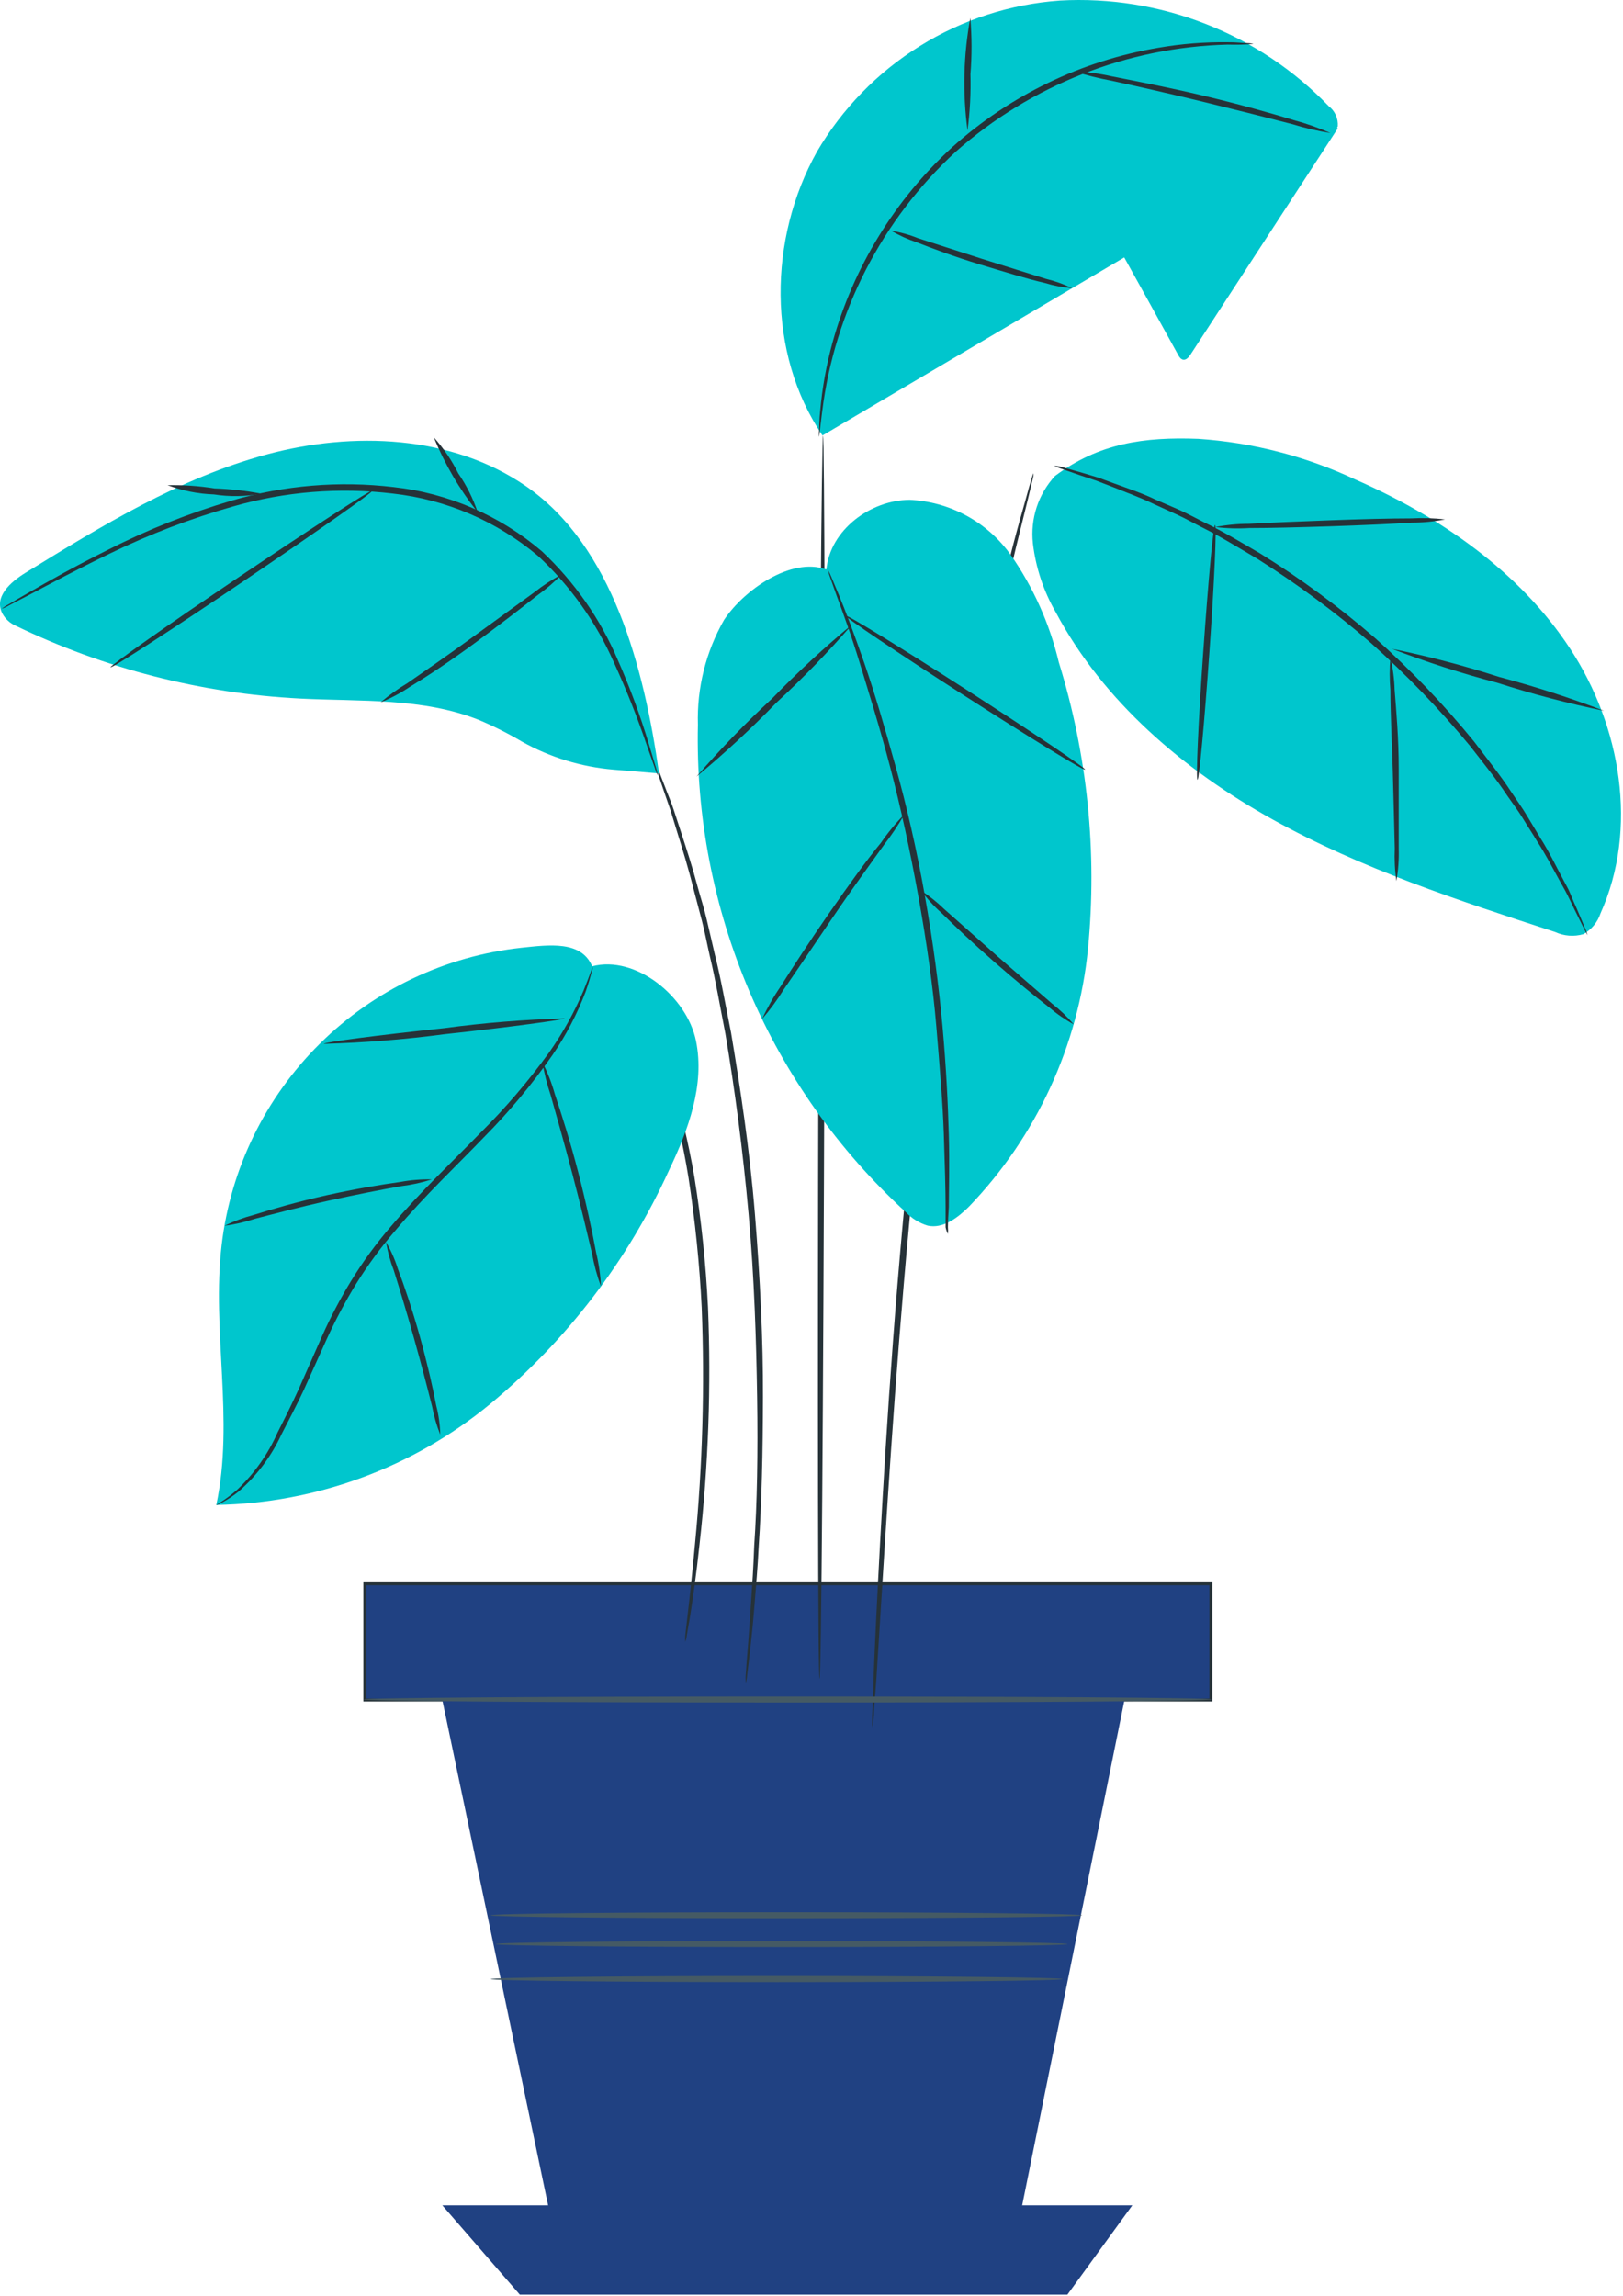 <?xml version="1.0" encoding="UTF-8"?>
<svg xmlns="http://www.w3.org/2000/svg" width="111" height="157" viewBox="0 0 111 157" fill="none">
  <path d="M24.961 108.297H82.811V116.247H24.961V108.297Z" fill="#204182"></path>
  <path d="M24.851 116.347H82.911V108.197H24.851V116.347ZM82.711 116.147H25.051V108.397H82.711V116.147Z" fill="#263238"></path>
  <path d="M77.441 113.597L69.121 154.687H38.301L30.251 116.247L77.441 113.597Z" fill="#204182"></path>
  <path d="M77.441 150.797L73.001 156.907H35.551L30.251 150.797H77.441Z" fill="#204182"></path>
  <path d="M56.051 114.797C56.171 114.797 56.311 95.797 56.381 72.297C56.451 48.797 56.381 29.787 56.291 29.787C56.201 29.787 56.031 48.787 55.971 72.297C55.911 95.807 55.941 114.797 56.051 114.797Z" fill="#263238"></path>
  <path d="M43.161 67.166C43.203 67.32 43.256 67.471 43.321 67.617C43.461 67.936 43.631 68.347 43.841 68.847L44.211 69.727L44.601 70.806C44.741 71.197 44.891 71.617 45.051 72.046C45.211 72.477 45.321 72.966 45.471 73.466C46.161 75.79 46.702 78.154 47.091 80.546C47.543 83.483 47.843 86.44 47.991 89.406C48.203 94.804 48.049 100.21 47.531 105.586C47.341 107.656 47.161 109.317 47.021 110.477L46.871 111.806C46.854 111.959 46.854 112.114 46.871 112.267C46.923 112.121 46.957 111.97 46.971 111.816C47.031 111.466 47.111 111.026 47.201 110.496C47.381 109.346 47.621 107.686 47.841 105.616C48.448 100.229 48.642 94.803 48.421 89.386C48.274 86.405 47.963 83.434 47.491 80.487C47.078 78.081 46.504 75.705 45.771 73.376C45.611 72.886 45.481 72.376 45.311 71.966L44.831 70.727L44.421 69.656L44.001 68.776C43.761 68.287 43.571 67.886 43.411 67.576C43.349 67.428 43.265 67.29 43.161 67.166Z" fill="#263238"></path>
  <path d="M44.641 51.777C44.689 51.991 44.752 52.202 44.831 52.407L45.431 54.177L45.871 55.447C46.021 55.927 46.171 56.447 46.341 56.987C46.681 58.087 47.071 59.337 47.421 60.747C47.601 61.447 47.801 62.187 48.001 62.947C48.201 63.707 48.351 64.527 48.541 65.357C48.941 67.007 49.241 68.807 49.611 70.687C50.251 74.467 50.811 78.687 51.201 83.057C51.591 87.427 51.721 91.687 51.781 95.517C51.841 99.347 51.781 102.807 51.581 105.707C51.531 107.157 51.441 108.467 51.361 109.617C51.281 110.767 51.221 111.757 51.151 112.567C51.081 113.377 51.041 113.967 51.011 114.427C50.987 114.646 50.987 114.867 51.011 115.087C51.062 114.873 51.095 114.656 51.111 114.437C51.171 113.977 51.241 113.357 51.331 112.577C51.421 111.797 51.521 110.787 51.611 109.637C51.701 108.487 51.821 107.177 51.891 105.717C52.091 102.817 52.171 99.357 52.181 95.517C52.191 91.677 51.991 87.447 51.631 83.017C51.271 78.587 50.631 74.407 50.001 70.627C49.621 68.737 49.311 66.937 48.891 65.277C48.701 64.447 48.511 63.647 48.331 62.867C48.151 62.087 47.911 61.367 47.721 60.667C47.351 59.267 46.941 58.017 46.581 56.917C46.401 56.367 46.231 55.857 46.081 55.387C45.931 54.917 45.751 54.507 45.601 54.117L44.931 52.377C44.86 52.165 44.762 51.964 44.641 51.777Z" fill="#263238"></path>
  <path d="M59.711 118.167C59.723 118.094 59.723 118.02 59.711 117.947C59.711 117.773 59.731 117.553 59.771 117.287C59.771 116.687 59.871 115.837 59.941 114.767C60.081 112.547 60.281 109.387 60.521 105.497C61.021 97.667 61.751 86.857 63.061 74.967C63.741 69.027 64.521 63.377 65.331 58.257C65.761 55.707 66.151 53.257 66.601 51.007C67.051 48.757 67.441 46.637 67.841 44.717C68.241 42.797 68.651 41.077 68.991 39.557C69.331 38.037 69.651 36.737 69.921 35.667C70.191 34.597 70.381 33.807 70.521 33.217L70.671 32.577C70.685 32.504 70.685 32.429 70.671 32.357C70.644 32.425 70.621 32.495 70.601 32.567L70.411 33.197C70.251 33.787 70.021 34.597 69.731 35.627C69.441 36.657 69.091 37.987 68.731 39.507C68.371 41.027 67.921 42.737 67.521 44.657C67.121 46.577 66.641 48.657 66.221 50.947C65.801 53.237 65.361 55.637 64.911 58.197C64.081 63.317 63.291 68.967 62.621 74.927C61.301 86.827 60.621 97.647 60.191 105.477C59.981 109.397 59.831 112.567 59.741 114.757C59.741 115.837 59.671 116.677 59.651 117.287C59.651 117.557 59.651 117.767 59.651 117.937C59.66 118.016 59.68 118.093 59.711 118.167Z" fill="#263238"></path>
  <path d="M56.521 38.927C56.781 36.237 59.521 34.197 62.211 34.177C63.567 34.239 64.89 34.607 66.084 35.253C67.277 35.898 68.308 36.806 69.101 37.907C70.659 40.133 71.782 42.633 72.411 45.277C74.373 51.609 75.053 58.269 74.411 64.867C73.754 71.503 70.879 77.725 66.251 82.527C65.491 83.277 64.491 84.037 63.441 83.807C62.878 83.635 62.368 83.322 61.961 82.897C57.351 78.674 53.697 73.515 51.243 67.765C48.788 62.015 47.591 55.807 47.731 49.557C47.655 47.047 48.275 44.566 49.521 42.387C50.901 40.307 54.121 38.097 56.471 38.927" fill="#00C6CD"></path>
  <path d="M76.742 17.337C78.022 19.637 79.295 21.936 80.561 24.236C80.651 24.407 80.772 24.587 80.951 24.597C81.132 24.607 81.301 24.427 81.411 24.257L91.492 8.777L89.171 7.467L76.742 17.337Z" fill="#00C6CD"></path>
  <g opacity="0.2">
    <path d="M76.742 17.337C78.022 19.637 79.295 21.936 80.561 24.236C80.651 24.407 80.772 24.587 80.951 24.597C81.132 24.607 81.301 24.427 81.411 24.257L91.492 8.777L89.171 7.467L76.742 17.337Z" fill="#00C6CD"></path>
  </g>
  <path d="M56.251 29.777L90.651 9.487C91.029 9.321 91.33 9.017 91.491 8.637C91.511 8.373 91.464 8.109 91.356 7.868C91.248 7.627 91.081 7.417 90.871 7.257C88.507 4.802 85.641 2.886 82.469 1.64C79.297 0.394 75.894 -0.153 72.491 0.037C69.09 0.281 65.799 1.35 62.903 3.152C60.007 4.953 57.594 7.433 55.871 10.377C52.551 16.307 52.441 24.147 56.251 29.777Z" fill="#00C6CD"></path>
  <path d="M85.731 3.007C85.585 2.967 85.433 2.947 85.281 2.947C84.981 2.947 84.551 2.877 83.981 2.887C82.383 2.866 80.786 2.993 79.212 3.267C73.966 4.153 69.079 6.511 65.121 10.067C61.199 13.659 58.364 18.281 56.941 23.407C56.515 24.951 56.231 26.531 56.092 28.127C56.032 28.687 56.041 29.127 56.022 29.417C56 29.569 56 29.724 56.022 29.877C56.022 29.877 56.091 29.257 56.231 28.137C57.077 21.317 60.316 15.02 65.371 10.367C70.516 5.819 77.097 3.227 83.962 3.047C84.552 3.064 85.142 3.05 85.731 3.007Z" fill="#263238"></path>
  <path d="M60.951 15.777C61.501 16.102 62.085 16.367 62.691 16.567C63.781 16.997 65.311 17.567 67.031 18.087C68.751 18.607 70.311 19.087 71.451 19.347C72.063 19.535 72.694 19.655 73.331 19.707C72.755 19.431 72.152 19.217 71.531 19.067L67.151 17.697L62.781 16.287C62.192 16.049 61.578 15.878 60.951 15.777Z" fill="#263238"></path>
  <path d="M66.361 1.227C65.891 3.764 65.827 6.359 66.171 8.917C66.34 7.641 66.406 6.353 66.371 5.067C66.474 3.788 66.47 2.504 66.361 1.227Z" fill="#263238"></path>
  <path d="M90.992 9.097C90.182 8.74 89.346 8.446 88.492 8.217C86.931 7.737 84.751 7.127 82.322 6.547C79.891 5.967 77.681 5.547 76.072 5.227C75.21 5.031 74.334 4.914 73.451 4.877C74.29 5.144 75.145 5.357 76.011 5.517C77.612 5.867 79.811 6.357 82.231 6.947C84.651 7.537 86.831 8.087 88.411 8.497C89.255 8.761 90.118 8.961 90.992 9.097Z" fill="#263238"></path>
  <path d="M72.151 32.547C75.151 30.307 78.241 29.867 81.951 30.007C85.666 30.257 89.301 31.196 92.671 32.777C98.471 35.317 103.921 39.067 107.391 44.367C110.861 49.667 112.061 56.677 109.461 62.457C109.262 63.059 108.844 63.565 108.291 63.877C107.648 64.061 106.959 64.008 106.351 63.727C99.751 61.577 93.111 59.407 87.041 56.037C80.971 52.667 75.461 47.977 72.201 41.857C71.366 40.41 70.835 38.807 70.641 37.147C70.551 36.317 70.639 35.477 70.899 34.683C71.159 33.89 71.587 33.162 72.151 32.547Z" fill="#00C6CD"></path>
  <path d="M72.091 31.857C72.245 31.935 72.406 31.998 72.571 32.047L73.951 32.527L74.951 32.857L76.121 33.307C76.951 33.647 77.921 33.987 78.941 34.477L80.561 35.217C81.121 35.477 81.681 35.797 82.281 36.097C83.471 36.687 84.681 37.437 85.971 38.197C88.717 39.926 91.328 41.862 93.781 43.987C96.199 46.149 98.452 48.489 100.521 50.987C101.441 52.167 102.341 53.277 103.071 54.387C103.451 54.937 103.841 55.447 104.161 55.977C104.481 56.507 104.801 56.977 105.101 57.487C105.721 58.437 106.181 59.347 106.621 60.137C106.841 60.537 107.051 60.897 107.221 61.237C107.391 61.577 107.541 61.897 107.681 62.187L108.331 63.497C108.401 63.654 108.485 63.804 108.581 63.947C108.537 63.781 108.477 63.62 108.401 63.467C108.261 63.117 108.061 62.667 107.831 62.117C107.701 61.827 107.551 61.497 107.401 61.117C107.251 60.737 107.031 60.397 106.831 59.997C106.401 59.197 105.961 58.267 105.351 57.307L104.431 55.777C104.111 55.237 103.731 54.717 103.361 54.157C102.631 53.037 101.731 51.917 100.821 50.717C98.754 48.183 96.49 45.816 94.051 43.637C91.583 41.497 88.948 39.557 86.171 37.837C84.871 37.077 83.641 36.337 82.431 35.757C81.831 35.457 81.271 35.147 80.701 34.887L79.061 34.177C78.061 33.697 77.061 33.377 76.201 33.057C75.771 32.907 75.381 32.747 75.011 32.627L74.011 32.327L72.601 31.927C72.436 31.877 72.264 31.853 72.091 31.857Z" fill="#263238"></path>
  <path d="M95.201 44.367C97.557 45.271 99.961 46.046 102.401 46.687C104.801 47.459 107.242 48.099 109.711 48.607C107.357 47.708 104.957 46.934 102.521 46.287C100.119 45.513 97.675 44.871 95.201 44.367Z" fill="#263238"></path>
  <path d="M95.501 60.247C95.63 59.507 95.684 58.757 95.661 58.007C95.661 56.617 95.661 54.707 95.661 52.587C95.661 50.467 95.491 48.587 95.381 47.177C95.359 46.425 95.262 45.678 95.091 44.947C95.028 45.695 95.028 46.448 95.091 47.197C95.091 48.717 95.191 50.557 95.251 52.597C95.311 54.637 95.351 56.487 95.391 58.007C95.359 58.755 95.395 59.505 95.501 60.247Z" fill="#263238"></path>
  <path d="M81.901 53.317C82.011 53.317 82.371 49.427 82.711 44.617C83.051 39.807 83.221 35.907 83.101 35.897C82.981 35.887 82.631 39.777 82.291 44.597C81.951 49.417 81.781 53.307 81.901 53.317Z" fill="#263238"></path>
  <path d="M98.831 35.517C98.065 35.428 97.292 35.404 96.521 35.447C95.101 35.447 93.141 35.497 90.971 35.577C88.801 35.657 86.841 35.737 85.421 35.817C84.65 35.817 83.879 35.891 83.121 36.037C83.888 36.132 84.661 36.155 85.431 36.107C86.851 36.107 88.811 36.057 90.981 35.987C93.151 35.917 95.121 35.827 96.541 35.737C97.31 35.737 98.077 35.663 98.831 35.517Z" fill="#263238"></path>
  <path d="M64.831 84.377C64.846 84.22 64.846 84.063 64.831 83.907C64.831 83.56 64.851 83.11 64.891 82.557C64.891 81.377 64.951 79.677 64.891 77.557C64.831 75.437 64.711 72.957 64.461 70.187C64.211 67.417 63.811 64.397 63.251 61.237C62.691 58.077 62.001 55.097 61.251 52.407C60.501 49.717 59.801 47.327 59.111 45.337C58.421 43.347 57.821 41.767 57.371 40.677L56.851 39.437C56.793 39.288 56.723 39.144 56.641 39.007C56.668 39.164 56.711 39.319 56.771 39.467C56.891 39.797 57.041 40.217 57.221 40.737C57.631 41.837 58.221 43.437 58.831 45.437C59.441 47.437 60.191 49.817 60.891 52.497C61.591 55.177 62.241 58.157 62.811 61.307C63.381 64.457 63.811 67.477 64.041 70.227C64.271 72.977 64.481 75.477 64.551 77.567C64.621 79.657 64.671 81.357 64.671 82.567C64.671 83.117 64.671 83.567 64.671 83.917C64.701 84.077 64.754 84.233 64.831 84.377Z" fill="#263238"></path>
  <path d="M63.011 60.907C63.411 61.459 63.871 61.965 64.381 62.417C65.271 63.297 66.541 64.497 67.981 65.757C69.421 67.017 70.771 68.117 71.761 68.887C72.279 69.331 72.842 69.72 73.441 70.047C72.993 69.525 72.494 69.05 71.951 68.627L68.251 65.417L64.581 62.167C64.099 61.699 63.573 61.277 63.011 60.907Z" fill="#263238"></path>
  <path d="M52.121 69.677C52.662 69.049 53.154 68.38 53.591 67.677C54.531 66.306 55.691 64.597 56.991 62.676C58.291 60.757 59.501 59.117 60.461 57.767C60.974 57.108 61.439 56.413 61.851 55.687C61.261 56.284 60.726 56.934 60.251 57.627C59.251 58.837 58.021 60.547 56.681 62.477C55.341 64.406 54.181 66.197 53.371 67.477C52.894 68.174 52.476 68.91 52.121 69.677Z" fill="#263238"></path>
  <path d="M57.831 42.097C57.771 42.197 61.381 44.627 65.911 47.537C70.441 50.447 74.141 52.717 74.211 52.627C74.281 52.537 70.651 50.097 66.131 47.187C61.611 44.277 57.891 41.997 57.831 42.097Z" fill="#263238"></path>
  <path d="M47.632 53.107C49.545 51.52 51.371 49.831 53.101 48.047C54.926 46.361 56.655 44.575 58.282 42.697C56.368 44.283 54.542 45.972 52.812 47.757C50.987 49.443 49.258 51.229 47.632 53.107Z" fill="#263238"></path>
  <path d="M45.071 52.887L41.961 52.627C39.758 52.443 37.62 51.788 35.691 50.707C34.751 50.153 33.776 49.662 32.771 49.237C28.931 47.697 24.651 47.977 20.521 47.767C13.756 47.418 7.129 45.718 1.031 42.767C0.674 42.602 0.377 42.329 0.181 41.987C-0.459 40.827 0.721 39.797 1.741 39.167C6.971 35.947 12.301 32.677 18.231 31.077C24.161 29.477 30.891 29.747 35.961 33.237C41.901 37.327 44.061 45.717 45.071 52.867" fill="#00C6CD"></path>
  <path d="M0.111 41.627C0.294 41.568 0.468 41.487 0.631 41.387L2.111 40.617C3.381 39.947 5.221 38.957 7.541 37.837C10.245 36.522 13.059 35.447 15.951 34.627C19.493 33.611 23.203 33.311 26.861 33.747C30.524 34.155 33.983 35.642 36.801 38.017C39.003 40.064 40.766 42.537 41.981 45.287C42.827 47.134 43.578 49.023 44.231 50.947L44.782 52.507C44.834 52.694 44.908 52.876 45.002 53.047C44.967 52.857 44.92 52.67 44.861 52.487C44.742 52.077 44.581 51.557 44.382 50.897C43.792 48.931 43.08 47.004 42.252 45.127C41.056 42.317 39.288 39.786 37.062 37.697C34.197 35.251 30.665 33.721 26.921 33.307C23.21 32.867 19.449 33.18 15.861 34.227C12.951 35.081 10.126 36.202 7.421 37.577C5.111 38.727 3.291 39.757 2.041 40.477C1.441 40.817 0.971 41.097 0.601 41.317C0.428 41.404 0.264 41.508 0.111 41.627Z" fill="#263238"></path>
  <path d="M7.561 45.627C7.631 45.717 11.691 43.097 16.631 39.757C21.571 36.417 25.531 33.647 25.471 33.547C25.411 33.447 21.351 36.087 16.401 39.417C11.451 42.747 7.501 45.537 7.561 45.627Z" fill="#263238"></path>
  <path d="M11.461 33.177C12.477 33.557 13.547 33.77 14.631 33.807C15.706 33.975 16.802 33.958 17.871 33.757C16.816 33.555 15.746 33.434 14.671 33.397C13.61 33.227 12.536 33.154 11.461 33.177Z" fill="#263238"></path>
  <path d="M29.671 29.907C30.424 31.747 31.434 33.471 32.671 35.027C32.353 34.083 31.905 33.188 31.341 32.367C30.897 31.476 30.335 30.648 29.671 29.907Z" fill="#263238"></path>
  <path d="M26.031 48.027C26.733 47.745 27.404 47.389 28.031 46.967C29.201 46.257 30.781 45.217 32.481 43.967C34.181 42.717 35.671 41.567 36.741 40.717C37.344 40.289 37.907 39.807 38.421 39.277C37.765 39.62 37.142 40.026 36.561 40.487L32.241 43.627C30.551 44.857 29.001 45.927 27.871 46.707C27.222 47.095 26.607 47.536 26.031 48.027Z" fill="#263238"></path>
  <path d="M40.491 66.076C43.491 65.287 46.991 68.166 47.601 71.177C48.211 74.186 47.081 77.246 45.761 80.007C42.943 86.196 38.758 91.667 33.521 96.007C28.236 100.355 21.634 102.786 14.791 102.906C16.041 97.087 14.461 91.016 15.161 85.106C15.778 79.903 18.141 75.062 21.864 71.375C25.588 67.687 30.452 65.372 35.661 64.806C37.551 64.606 39.741 64.306 40.491 66.056" fill="#00C6CD"></path>
  <path d="M14.791 102.927C14.938 102.874 15.078 102.807 15.211 102.727C15.604 102.516 15.976 102.268 16.322 101.987C17.564 100.905 18.562 99.573 19.252 98.077C19.721 97.157 20.252 96.167 20.762 95.077L22.351 91.557C22.943 90.265 23.61 89.009 24.351 87.797C25.155 86.505 26.057 85.278 27.052 84.127C29.052 81.747 31.252 79.687 33.142 77.717C34.845 75.997 36.398 74.133 37.782 72.147C38.707 70.799 39.469 69.345 40.051 67.817C40.242 67.267 40.371 66.817 40.441 66.547C40.498 66.403 40.528 66.251 40.532 66.097C40.532 66.097 40.331 66.697 39.901 67.757C39.266 69.246 38.475 70.664 37.541 71.987C36.134 73.935 34.569 75.765 32.861 77.457C30.971 79.407 28.781 81.457 26.731 83.867C25.726 85.031 24.816 86.275 24.012 87.587C23.264 88.813 22.596 90.085 22.012 91.397L20.451 94.937C19.951 96.037 19.451 97.037 18.991 97.937C18.341 99.419 17.399 100.756 16.221 101.867C15.351 102.627 14.771 102.887 14.791 102.927Z" fill="#263238"></path>
  <path d="M30.111 98.097C30.094 97.421 30 96.751 29.831 96.097C29.601 94.876 29.221 93.207 28.711 91.376C28.201 89.546 27.651 87.927 27.211 86.766C27.011 86.125 26.739 85.508 26.401 84.927C26.511 85.59 26.689 86.24 26.931 86.867C27.301 88.046 27.801 89.677 28.311 91.496C28.821 93.317 29.251 94.966 29.551 96.166C29.675 96.827 29.862 97.473 30.111 98.097Z" fill="#263238"></path>
  <path d="M15.351 83.817C16.062 83.724 16.762 83.563 17.442 83.337C18.721 83.007 20.442 82.547 22.442 82.107C24.442 81.667 26.192 81.327 27.442 81.107C28.151 81.019 28.851 80.865 29.532 80.647C28.817 80.63 28.104 80.687 27.401 80.817C26.091 80.997 24.282 81.297 22.311 81.737C20.341 82.177 18.581 82.687 17.311 83.087C16.636 83.266 15.98 83.511 15.351 83.817Z" fill="#263238"></path>
  <path d="M41.101 87.967C41.066 87.188 40.955 86.414 40.771 85.657C40.511 84.247 40.101 82.307 39.551 80.177C39.001 78.047 38.401 76.177 37.941 74.797C37.731 74.047 37.446 73.32 37.091 72.627C37.223 73.394 37.414 74.149 37.661 74.887C38.051 76.267 38.591 78.167 39.151 80.287C39.711 82.407 40.151 84.287 40.491 85.717C40.628 86.483 40.832 87.236 41.101 87.967Z" fill="#263238"></path>
  <path d="M22.151 71.377C24.911 71.299 27.665 71.079 30.401 70.717C34.951 70.227 38.631 69.717 38.621 69.637C35.858 69.715 33.101 69.939 30.361 70.307C25.811 70.787 22.141 71.267 22.151 71.377Z" fill="#263238"></path>
  <path d="M24.861 116.207C24.861 116.327 37.861 116.417 53.861 116.417C69.861 116.417 82.861 116.327 82.861 116.207C82.861 116.087 69.861 116.007 53.861 116.007C37.861 116.007 24.861 116.097 24.861 116.207Z" fill="#455A64"></path>
  <path d="M33.901 132.937C33.901 133.047 42.651 133.137 53.452 133.137C64.251 133.137 73.011 133.047 73.011 132.937C73.011 132.827 64.251 132.727 53.452 132.727C42.651 132.727 33.901 132.817 33.901 132.937Z" fill="#455A64"></path>
  <path d="M33.561 135.327C33.561 135.437 42.311 135.537 53.111 135.537C63.911 135.537 72.671 135.437 72.671 135.327C72.671 135.217 63.911 135.117 53.111 135.117C42.311 135.117 33.561 135.217 33.561 135.327Z" fill="#455A64"></path>
  <path d="M33.562 130.967C33.562 131.077 42.611 131.167 53.782 131.167C64.951 131.167 74.011 131.077 74.011 130.967C74.011 130.857 65.011 130.757 53.782 130.757C42.551 130.757 33.562 130.847 33.562 130.967Z" fill="#455A64"></path>
</svg>
